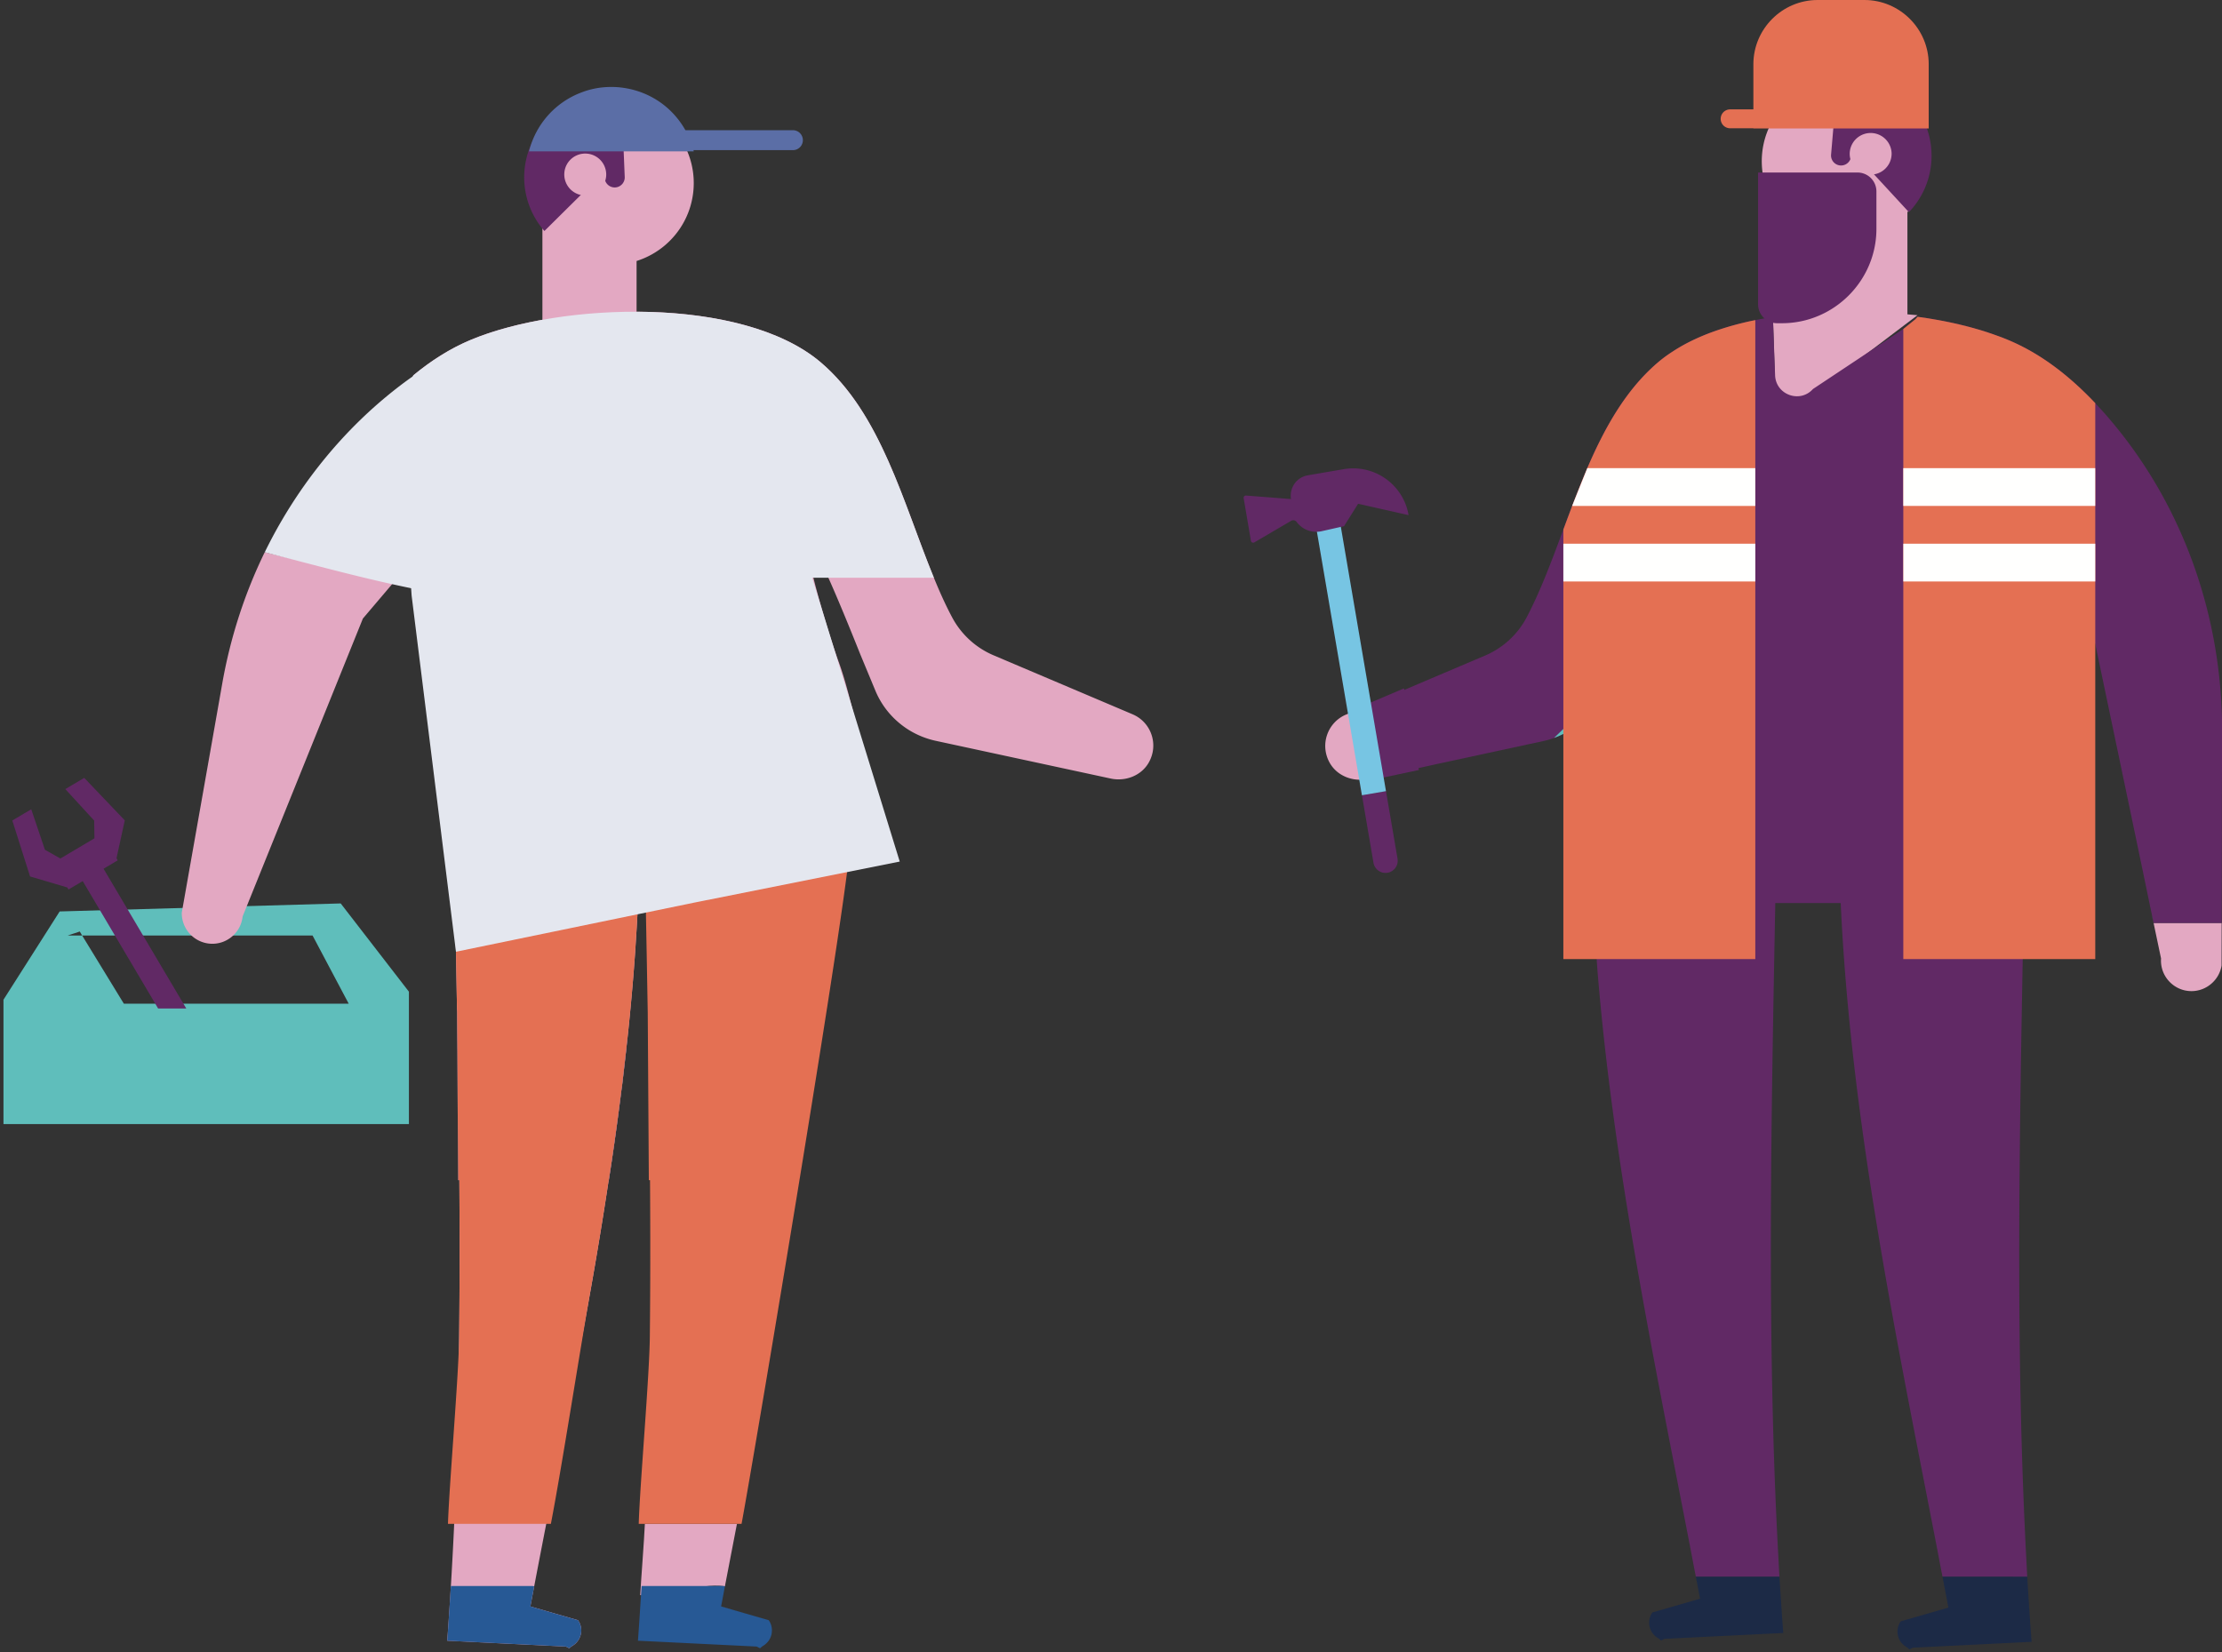 <svg xmlns="http://www.w3.org/2000/svg" width="511" height="380" viewBox="0 0 511 380"><rect x="0" y="0" width="511" height="380" fill="#333333" stroke="none"/><defs><clipPath id="yh0ha"><path d="M-14.6 231.969H98.576l-39.918-73.67-71.813-66.249 12.147 82.808-13.592 57.11"/></clipPath></defs><g><g><g><g><path fill="#e3a8c2" d="M438.654 48.2v24.56H416.99V51.135l21.664-2.935"/></g><g><path fill="#3887bc" d="M308.45 178.163c1.778 1.078 3.99 1.447 6.11 1.005l.796-.178-.798.172c-2.121.446-4.33.077-6.108-.999"/></g><g><path fill="#3887bc" d="M494.869 210.392l.126.68.19.83-.174-.827-.142-.683"/></g><g><path fill="#1c2a46" d="M447.734 367.955c.054.278.093.54.147.819l.197.99-10.952 3.158c-1.375 1.93-.82 4.638 1.228 5.854 1.149.7.318.78 1.545.211l27.311-1.348a652.65 652.65 0 0 1-.622-8.865c-.011-.278-.04-.54-.053-.82-.118-1.77-.223-3.554-.33-5.324h-19.487c.33 1.77.673 3.54 1.016 5.325"/></g><g><path fill="#1c2a46" d="M390.965 367.73l-.805.225-2.829.819-7.32 2.102a4.091 4.091 0 0 0 1.23 5.865c1.148.7.33.78 1.545.211l27.311-1.347a547.925 547.925 0 0 1-.476-6.831c-.013-.278-.04-.54-.053-.82-.132-1.77-.239-3.554-.343-5.324h-19.237c.33 1.705.659 3.397.977 5.1"/></g><g><path fill="#e3a8c2" d="M440.971 72.5c-10.055-.97-21.153-1.1-31.459-.16-.602.05-1.19.11-1.792.18l.578 18.216c.071 2.285 4.212 3.331 6.456 1.63L440.97 72.5"/></g><g><path fill="#e3a8c2" d="M510.931 212.292H495.27l-.259-1.212 1.972 9.383c-.285 4.053 2.938 7.507 7.004 7.507a6.983 6.983 0 0 0 4.7-1.831 6.978 6.978 0 0 0 2.221-4.072l.024-9.775"/></g><g><path fill="#612965" d="M511.03 168.32l-.06 14.638v8.165l-.027 18.242v2.939l-.03 9.771c-.043.203-.073.407-.13.594.044-.201.087-.405.115-.608l.03-9.771h-15.665l-.247-1.202-.144-.695-.174-.825-1.693-8.15v-.017l-3.853-18.443-7.31-34.891-15.765-27.015c.245 20.34.07 41.043-.263 61.89h.016c-.854 56.696-2.765 114.693-.087 170.518.071 1.52.144 3.07.231 4.603.073 1.521.16 3.055.231 4.575H446.72c-.304-1.52-.594-3.054-.884-4.575-.289-1.534-.593-3.083-.883-4.603-9.382-48.355-19.357-96.624-21.644-145.745h-15.041c-.914 48.76-1.926 98.041.462 145.745.073 1.52.16 3.07.246 4.603.073 1.521.16 3.055.247 4.575h-19.227c-.304-1.52-.594-3.054-.882-4.575-.29-1.534-.58-3.083-.884-4.603-8.31-42.926-17.157-85.78-20.774-129.242-.58-6.718-.638-13.493-.29-20.253l1.142-21.007h-.014l.174-3.272 1.202-21.789.073-1.419-.941 2.258-.103.233a19.387 19.387 0 0 1-9.177 9.844c-.681.348-1.406.665-2.13.926-.81.304-1.65.537-2.518.724l-24.627 5.313-4.024.884.073.448-8.254 1.753-.491.13-.798.174-.057-.464-1.896-16.549-.03-.361 8.108-3.446.073.347 3.894-1.663 14.681-6.24c4.111-1.753 7.514-4.866 9.584-8.833 3.2-6.094 5.777-13.057 8.412-20.152 5.313-14.319 10.813-29.172 21.846-38.525a30.968 30.968 0 0 1 3.272-2.402c3.229-2.13 6.978-3.837 11.076-5.169a69.404 69.404 0 0 1 7.947-2.07 71.098 71.098 0 0 1 4.054-.725l.505 13.334c.103 4.532 5.69 6.602 8.716 3.229L437.7 75.678l2.765-2.23.508-.564v-.014c6.716.912 12.956 2.388 18.169 4.3.941.332 1.853.681 2.735 1.056 7.514 3.142 14.088 8.295 19.965 14.506a85.008 85.008 0 0 1 3.533 3.94c16.896 19.935 25.712 45.517 25.655 71.648"/></g><g><path fill="#e3a8c2" d="M316.689 178.702l-1.89-16.555-.039-.357-.686.29-.516.225-.252.107.053.341-3.819 1.613c-4.241 1.798-6.102 6.923-3.724 11.125a7.37 7.37 0 0 0 2.625 2.674c1.778 1.076 3.987 1.445 6.108.999l.798-.172.311-.065.065.434 1.019-.211-.053-.448"/></g><g><path fill="#e3a8c2" d="M405.173 37.797c.39 10.377 9.109 18.465 19.5 18.076a18.746 18.746 0 0 0 10.908-4c.793-.624 1.54-1.32 2.222-2.088a18.672 18.672 0 0 0 4.93-13.395 18.747 18.747 0 0 0-11.443-16.596 17.826 17.826 0 0 0-3.304-1.064l-.045-.014a19.326 19.326 0 0 0-4.676-.403c-.4.014-.8.044-1.2.09a18.81 18.81 0 0 0-8.93 3.317c-5.017 3.543-8.208 9.467-7.962 16.077"/></g><g><path fill="#612965" d="M432.749 18.522a17.798 17.798 0 0 0-3.306-1.063l-.044-.014c-.254-.052-.51-.09-.767-.13l-.034-.01c-2.633-.62-5.463-.82-8.228-1.078-1.433-.134-2.735-1.007-3.288-2.317-.519.367-1.042.726-1.547 1.115-.71.547-1.38 1.143-2.086 1.691l-.05.038c-1.166 1.25-2.327 2.49-3.388 3.839-.41.523-1.327 1.867-1.901 2.688.215.055.42.132.647.167.5.42 1.058.774 1.668 1.033.86.383 1.818.57 2.81.533l4.447-.168a3.834 3.834 0 0 1 3.967 3.68l.016.4-.567 6.63a2.306 2.306 0 0 0 4.41 1.126l.114-.259h.035l.022-.132.572-1.303 12.738 13.804.272-.279a18.68 18.68 0 0 0 4.93-13.395 18.747 18.747 0 0 0-11.442-16.596"/></g><g><path fill="#e3a8c2" d="M425.383 35.56a4.821 4.821 0 0 0 9.635-.361 4.821 4.821 0 0 0-9.635.362"/></g><g><path fill="#612965" d="M409.81 74.343h-1.156a4.356 4.356 0 0 1-4.344-4.344V39.68h22.874a4.355 4.355 0 0 1 4.342 4.344v8.603c0 11.942-9.771 21.716-21.716 21.716"/></g><g><path fill="#5fbebb" d="M368.697 158.963a19.444 19.444 0 0 1-11.307 10.77l11.407-11.003-.1.233"/></g><g><path fill="#e47053" d="M481.852 92.722v127.883H437.71V75.668l2.765-2.228.507-.566v-.014c6.716.912 12.957 2.388 18.17 4.3.94.332 1.853.681 2.735 1.056 7.513 3.142 14.087 8.295 19.965 14.506"/></g><g><path fill="#e47053" d="M403.672 73.63v146.977H359.53v-98.811c5.313-14.319 10.813-29.172 21.846-38.525a30.968 30.968 0 0 1 3.272-2.402c3.229-2.13 6.979-3.836 11.076-5.169a69.404 69.404 0 0 1 7.948-2.07"/></g><g><path fill="#fffffe" d="M361.55 116.366h42.117v-8.686h-38.628l-3.489 8.686"/></g><g><path fill="#fffffe" d="M437.7 116.366h44.144v-8.686H437.7z"/></g><g><path fill="#e47053" d="M443.544 25.16h-45.661a2.17 2.17 0 0 0-2.173 2.173c0 1.2.971 2.17 2.173 2.17h45.661V25.16"/></g><g><path fill="#e47053" d="M443.55 14.767v14.738h-40.32V14.767C403.23 6.645 409.877 0 417.999 0h10.77c8.137 0 14.782 6.645 14.782 14.767"/></g><g><path fill="#fffffe" d="M359.53 133.746h44.142v-8.686H359.53z"/></g><g><path fill="#fffffe" d="M437.71 133.746h44.142v-8.686H437.71z"/></g><g><path fill="#612965" d="M321.393 197.5a2.81 2.81 0 0 1-2.288 3.243 2.816 2.816 0 0 1-3.244-2.3l-2.651-15.528 5.532-.945 2.65 15.53"/></g><g><path fill="#77c5e3" d="M308.069 120.521l.138-.221 10.531 61.675-5.532.946-10.466-61.29c.292-.01.586-.038.878-.105l4.45-1.005"/></g><g><path fill="#612965" d="M286.566 113.98l10.334.813a4.74 4.74 0 0 1 3.874-5.47l8.242-1.406c7.04-1.202 13.72 3.53 14.922 10.57l-11.608-2.615-3.071 4.89-.162.26-5.189 1.17c-.34.077-.68.11-1.022.122a5.557 5.557 0 0 1-4.691-2.26.963.963 0 0 0-1.265-.26l-8.467 4.96a.526.526 0 0 1-.784-.366l-1.671-9.797a.525.525 0 0 1 .558-.612"/></g></g><g><g><path fill="#5fbebb" d="M78.352 207.8l15.686 20.298v30.45H.8v-28.604l12.922-20.3zm1.844 23.067l-8.314-15.687H18.893l-.544-.923-2.786.923h3.33l9.593 15.687z"/></g><g><g/><g clip-path="url(#yh0ha)"><path fill="#612965" d="M2.83 188.724l4.356-2.581 3.142 9.308 3.56 2.015 7.833-4.644-.063-4.082-6.64-7.241 4.357-2.579 9.32 9.772-1.906 8.724.293.469-.44.257-2.827 1.679 27.833 47.028-4.796 2.838L19.02 202.66l-2.827 1.677-.44.26-.272-.47-8.566-2.532-4.084-12.87"/></g><g clip-path="url(#yh0ha)"><path fill="#612965" d="M42.264 117.681a2.296 2.296 0 0 1-.796 3.15 2.316 2.316 0 0 1-3.162-.808l-6.576-11.1 3.958-2.343 6.576 11.101"/></g><g clip-path="url(#yh0ha)"><path fill="#77c5e3" d="M9.529 62.701l.042-.211 26.116 44.09-3.959 2.342L5.78 65.108c.21-.094.419-.2.628-.337l3.12-2.07"/></g></g><g><path fill="#e3a8c2" d="M148.711 218.92l.252 13.94v.037-.037l-.252-13.94"/></g><g><path fill="#e3a8c2" d="M176.783 372.669c.147.203.272.42.377.653a3.905 3.905 0 0 1 0 .004 3.946 3.946 0 0 0-.377-.66L165.83 369.5v.002l10.953 3.167"/></g><g><path fill="#e3a8c2" d="M181.3 191.31c4.691.509 9.424 1.157 14.074 2.103-4.65-.946-9.383-1.599-14.074-2.103"/></g><g><path fill="#e3a8c2" d="M175.54 378.524c-.23.138-.355.245-.46.335.105-.088.23-.195.46-.333.252-.157.461-.316.67-.515a3.778 3.778 0 0 1 0-.004c-.209.203-.418.366-.67.517"/></g><g><path fill="#e3a8c2" d="M147.234 366.894c-.294 5.147-.147 5.383-.524 10.49v.003c.377-5.11.23-5.346.524-10.493 6.136.95 13.194-2.968 19.477-2.032v-.004l2.764-14.348h-21.173c-.168 3.832-.859 12.573-1.068 16.384"/></g><g><path fill="#e47053" d="M195.373 193.408c-4.65-.946-9.382-1.595-14.074-2.104a312.184 312.184 0 0 0-5.152-.515c-9.298-.847-18.618-1.027-27.959-.996.168 9.68.336 19.39.524 29.125.084 4.646.168 9.293.251 13.977l.252 38.562h.272c.084 12.012.084 23.998-.042 35.93-.084 9.122-2.283 34.058-2.555 43.115h23.645c2.136-10.974 26.618-156.73 24.838-157.094"/></g><g><path fill="#e3a8c2" d="M124.74 51v26.006h21.655V55.4L124.74 51"/></g><g><path fill="#e3a8c2" d="M260.47 164.298l-31.98-13.572a19.366 19.366 0 0 1-9.572-8.817c-1.508-2.839-2.869-5.876-4.146-9.017-7.058-17.173-12.168-37.82-26.095-49.607-18.053-15.273-59.75-13.795-80.505-5.07-4.733 1.991-9.09 4.792-13.131 8.136-3.54 10.886-5.32 21.828-6.011 32.863.65 7.656 3.414-.823 4.524 6.792l4.167-6.263 6.262 1.281c-.251 20.753-.063 41.86.273 63.153.167 11.537.377 23.128.607 34.744l.251 13.94c.23 12.857.42 25.74.524 38.6.084 12.011.084 23.998-.042 35.93-.105 9.122-.272 18.218-.545 27.272-.272 9.162-.67 18.27-1.193 27.312a920.3 920.3 0 0 1-1.006 15.405l27.289 1.348c1.215.554.398.487 1.55-.199.251-.157.46-.316.67-.515 1.278-1.187 1.675-3.102.942-4.686-.125-.237-.23-.448-.377-.66l-10.953-3.166c.293-1.547.587-3.092.88-4.649 1.927-10.071 3.895-20.13 5.864-30.19 2.387-12.382 4.775-24.777 6.974-37.184 1.55-8.661 2.974-17.335 4.293-26.019h.021c.251-1.544.482-3.089.712-4.634a662.768 662.768 0 0 0 2.157-15.8c.042-.345.084-.688.147-1.017.356-2.893.67-5.768 1.005-8.646.063-.647.126-1.296.21-1.928.356-3.313.69-6.626.984-9.94.335-3.644.628-7.3.88-10.944l.188-3.035c.126-1.744.21-3.472.314-5.214l.126-2.708h5.99c.628-7.922 7.015-13.808 14.89-15.254 11.707-2.148 23.645-2.083 35.498-2.087l.566.021c-.587-2.034-1.152-4.067-1.718-6.097-1.528-5.452-3.1-10.905-4.649-16.342-1.466-5.189-2.576-10.513-4.419-15.576-4.398-11.964-16.105-54.587 4.964-1.744l3.476 8.37c1.57 3.776 4.273 6.878 7.644 8.99a19.77 19.77 0 0 0 6.158 2.507l40.336 8.699c3.372.713 6.995-.66 8.712-3.67 2.388-4.198.524-9.32-3.707-11.113"/></g><g><path fill="#5b6ea6" d="M144.294 151.22l-28.042 32.96-4.922 5.77-6.22 42.915.251 38.6h34.64c.251-1.545.482-3.09.712-4.635a662.774 662.774 0 0 0 2.157-15.8c.042-.345.084-.689.147-1.017.356-2.893.67-5.769 1.005-8.646.063-.647.126-1.296.21-1.928l.062-.618V151.22"/></g><g><path fill="#e47053" d="M148.068 207.597c2.388-7.592 3.812-15.507 5.09-23.417h-48.902c.167 11.537.377 23.128.607 34.744l.251 13.94.252 38.6h.272c.084 12.011.084 23.998-.042 35.93-.105 9.122-2.283 34.058-2.576 43.114h23.666c2.408-12.382 6.806-40.619 9.005-53.026 1.55-8.661 2.974-17.335 4.293-26.019h.021c.252-1.544.482-3.09.712-4.634a662.774 662.774 0 0 0 2.157-15.8c.042-.345.084-.689.147-1.017.356-2.893.67-5.769 1.005-8.646.063-.647.126-1.296.21-1.928.356-3.313.69-6.627.984-9.94.335-3.644.628-7.3.88-10.944l.188-3.035c.126-1.744.21-3.472.314-5.214l.126-2.708h1.34"/></g><g><path fill="#e4e7ef" d="M214.766 132.885c-7.057-17.171-12.167-37.81-26.095-49.603-18.052-15.27-59.75-13.79-80.504-5.067-4.733 1.99-9.09 4.789-13.132 8.131-3.539 10.888-2.952 18.45-2.178 24.35l1.802 26.266 10.199 81.952 41.74-8.612 13.13-2.705 47.185-9.427-20.126-65.285h27.98"/></g><g><path fill="#e3a8c2" d="M159.48 43.66c-.859 10.338-9.927 18.024-20.294 17.172a18.806 18.806 0 0 1-10.723-4.481 17.856 17.856 0 0 1-2.115-2.183 18.706 18.706 0 0 1-4.335-13.59 18.764 18.764 0 0 1 12.189-16.056 17.74 17.74 0 0 1 3.33-.913l.063-.012a19.24 19.24 0 0 1 4.67-.195c.419.034.817.082 1.194.145a18.747 18.747 0 0 1 8.775 3.71c4.858 3.76 7.79 9.815 7.246 16.404"/></g><g><path fill="#612965" d="M150.415 28.935l-.189-.153-.188-.084c-.419-.075-.859-.159-1.278-.215-.67-.088-1.34-.132-2.01-.2-.21-.018-.335-.03-.461-.045-4.168-.27-7.728-1.27-11.267-3.9a13.448 13.448 0 0 1-1.571-1.358c-.21.073-.44.132-.65.216a18.762 18.762 0 0 0-12.188 16.053 18.711 18.711 0 0 0 4.335 13.592l.251.289 13.341-13.21.524 1.326.02.134.022.002.104.261a2.31 2.31 0 0 0 4.461-.925l-.272-6.643.02-.398a3.854 3.854 0 0 1 4.148-3.497l4.377.362a22.737 22.737 0 0 1-1.53-1.607"/></g><g><path fill="#e3a8c2" d="M139.398 40.531a4.837 4.837 0 0 1-5.215 4.406c-2.639-.218-4.607-2.545-4.398-5.195.21-2.652 2.555-4.623 5.194-4.406a4.829 4.829 0 0 1 4.42 5.195"/></g><g><path fill="#5b6ea6" d="M159.546 34.816a19.567 19.567 0 0 0-6.974-10.744 19.597 19.597 0 0 0-9.131-3.86 17.742 17.742 0 0 0-1.236-.146 20.164 20.164 0 0 0-4.88.201l-.042.01c-1.193.212-2.366.52-3.476.953a19.47 19.47 0 0 0-12.147 13.586h37.886"/></g><g><path fill="#5b6ea6" d="M182.356 34.534h-36.692a2.294 2.294 0 0 1-2.304-2.292 2.295 2.295 0 0 1 2.304-2.292h36.692a2.291 2.291 0 0 1 2.283 2.292 2.29 2.29 0 0 1-2.283 2.292"/></g><g><path fill="#e3a8c2" d="M60.88 127.02a111.308 111.308 0 0 1 0-.004c-4.608 9.45-7.875 19.564-9.739 30.044l-2.764 15.689-6.576 37.193a7.051 7.051 0 0 0 5.8 7.026c4 .716 7.77-2.126 8.19-6.153l27.665-68.547 8.273-9.737.104 1.809-30.953-7.32"/></g><g><path fill="#e4e7ef" d="M107.248 114.757c7.54-11.438 10.974-22.824 12.147-27.027.188-.693 1.089-4.722 1.047-4.218.23-1.289.44-2.58.607-3.878v-.036c.23-1.814-1.424-3.334-3.225-3.016-.838.149-1.655.312-2.45.492-9.571 2.156-18.346 7.382-26.389 14.032-7.728 6.381-14.387 13.801-19.98 21.958a111.309 111.309 0 0 0-8.125 13.96c11.498 2.956 22.953 6.118 34.598 8.464 1.675.337 9.55-17.353 11.77-20.731"/></g><g><path fill="#275995" d="M132.924 372.668l-10.953-3.167c.293-1.547.586-3.098.88-4.644l-.377-.057h-18.786c-.273 4.203-.524 8.41-.838 12.583l27.289 1.344c1.235.557.398.49 1.55-.203.25-.15.46-.314.67-.517a4.065 4.065 0 0 0 .565-5.34"/></g><g><path fill="#275995" d="M176.784 372.668l-10.953-3.167v-.002c.314-1.547.586-3.096.88-4.642v-.003l-.377-.054h-18.786c-.273 4.203-.524 8.408-.838 12.58v.003l27.289 1.344c.984.446.67.483 1.089.132.104-.09.23-.197.46-.335.252-.15.461-.314.67-.517.461-.414.796-.919 1.006-1.467.21-.492.293-1.015.293-1.545 0-.57-.105-1.14-.356-1.674a3.731 3.731 0 0 0-.377-.653"/></g></g></g></g></svg>